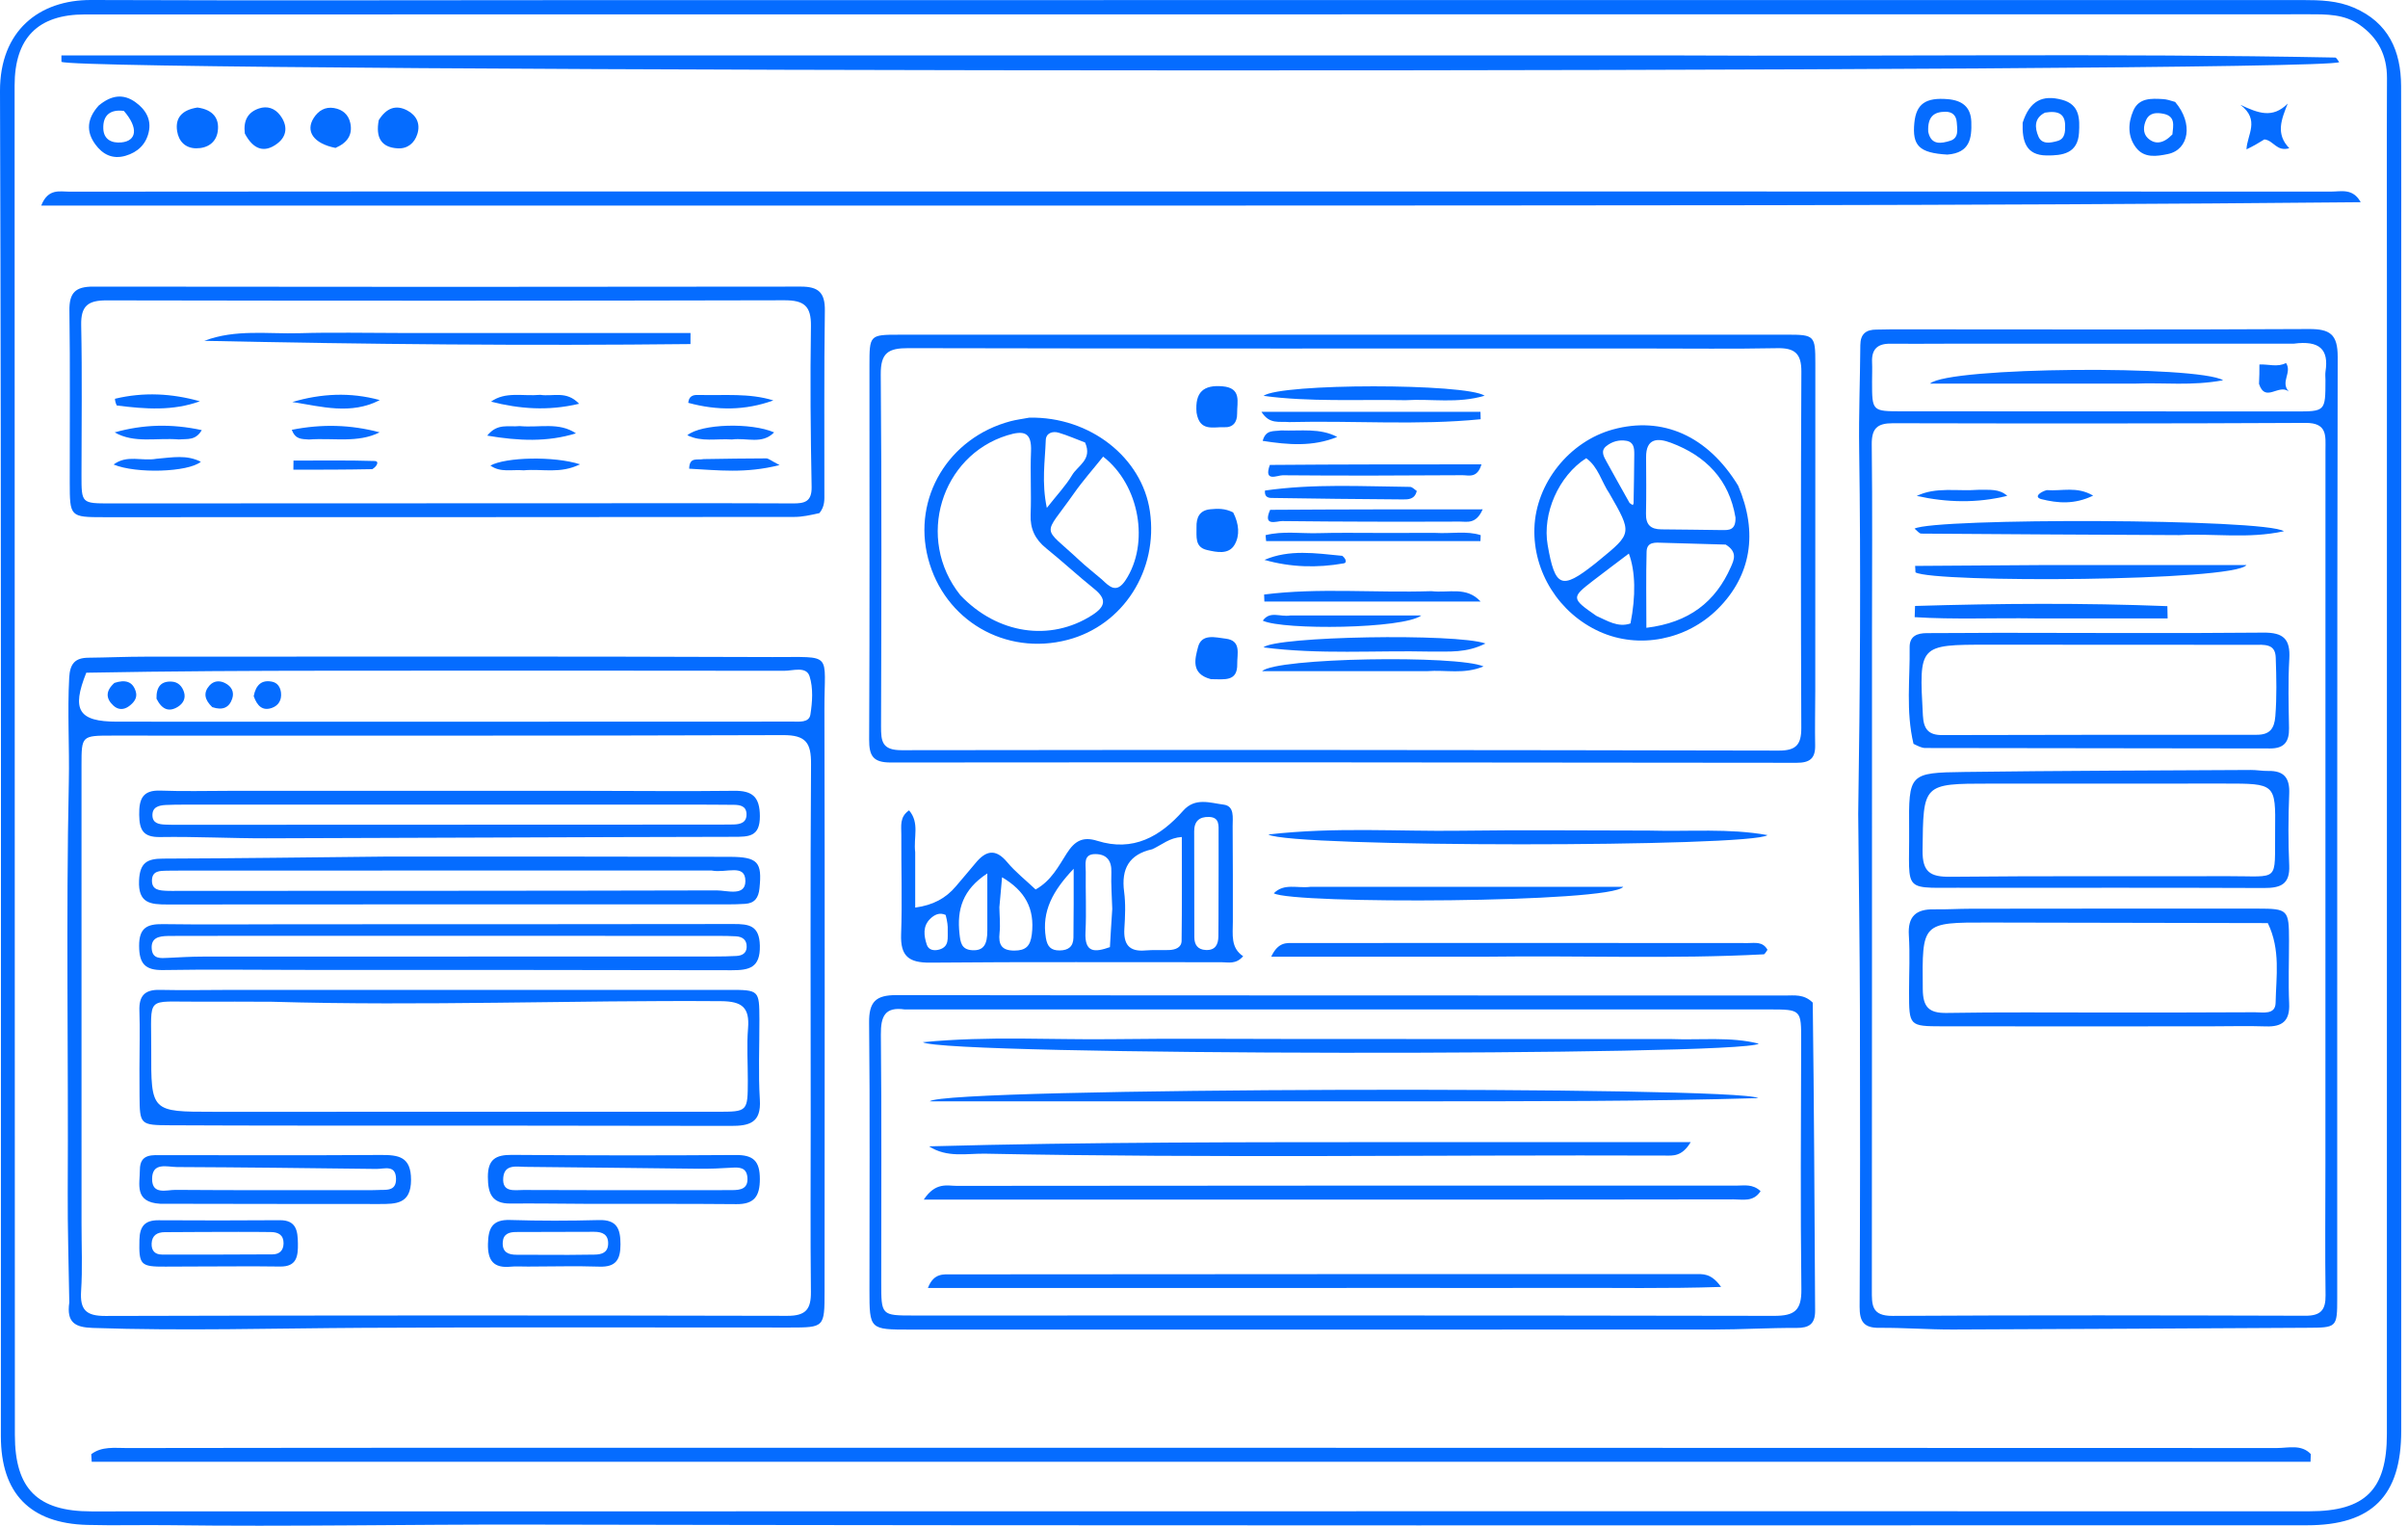 <svg width="221" height="140" viewBox="0 0 221 140" fill="none" xmlns="http://www.w3.org/2000/svg">
<path d="M97.491 0.009C135.573 0.01 173.456 0.012 211.338 0.005C212.943 0.005 214.523 0.053 216.031 0.702C219.205 2.066 220.354 4.657 220.367 7.897C220.392 14.41 220.378 20.923 220.378 27.436C220.378 62.062 220.378 96.688 220.377 131.314C220.376 137.267 217.686 139.959 211.736 139.959C157.305 139.956 102.873 140.012 48.442 139.896C37.483 139.872 26.525 140.096 15.566 139.951C13.045 139.917 10.521 139.994 8.001 139.926C2.748 139.785 0.081 137.023 0.08 131.783C0.075 90.643 0.135 49.504 6.81214e-05 8.365C-0.018 2.815 3.599 -0.018 8.368 8.99049e-05C24.186 0.061 40.003 0.013 55.821 0.01C69.645 0.007 83.468 0.009 97.491 0.009ZM145.152 138.671C167.415 138.673 189.679 138.678 211.943 138.675C217.083 138.675 219.062 136.695 219.062 131.586C219.064 96.496 219.065 61.406 219.065 26.315C219.065 19.935 219.043 13.555 219.071 7.175C219.081 5.068 218.249 3.453 216.542 2.267C215.148 1.299 213.554 1.31 211.945 1.311C143.891 1.321 75.836 1.321 7.782 1.325C3.477 1.325 1.34 3.482 1.34 7.859C1.344 49.13 1.353 90.401 1.365 131.673C1.367 136.623 3.445 138.685 8.379 138.685C53.837 138.68 99.295 138.675 145.152 138.671Z" fill="#056CFF"/>
<path d="M6.36 119.515C6.308 116.031 6.198 112.711 6.216 109.391C6.285 96.836 6.051 84.28 6.317 71.723C6.385 68.544 6.177 65.36 6.352 62.172C6.422 60.902 6.885 60.362 8.114 60.352C9.84 60.336 11.566 60.256 13.292 60.256C32.494 60.253 51.696 60.217 70.898 60.292C76.547 60.314 75.65 59.761 75.663 65.088C75.709 82.894 75.682 100.701 75.676 118.507C75.675 121.805 75.661 121.812 72.449 121.813C59.434 121.818 46.418 121.771 33.403 121.84C25.105 121.884 16.809 122.133 8.509 121.85C6.913 121.796 6.091 121.383 6.36 119.515ZM7.483 112.279C7.48 114.339 7.578 116.405 7.444 118.456C7.33 120.185 7.891 120.756 9.669 120.752C30.533 120.695 51.397 120.693 72.261 120.741C73.978 120.745 74.44 120.116 74.423 118.529C74.366 113.152 74.406 107.774 74.405 102.397C74.404 91.632 74.362 80.868 74.435 70.104C74.448 68.163 73.962 67.447 71.877 67.454C51.345 67.527 30.813 67.496 10.282 67.499C7.49 67.499 7.482 67.512 7.481 70.218C7.48 84.106 7.482 97.993 7.483 112.279ZM7.92 61.728C6.55 65.143 7.194 66.217 10.732 66.22C27.861 66.233 44.989 66.22 62.117 66.217C65.636 66.216 69.155 66.223 72.673 66.211C73.32 66.209 74.252 66.349 74.376 65.567C74.559 64.419 74.645 63.135 74.301 62.06C73.997 61.107 72.778 61.553 71.966 61.552C58.157 61.531 44.348 61.533 30.539 61.544C23.105 61.55 15.671 61.581 7.92 61.728Z" fill="#056CFF"/>
<path d="M170.542 74.693C170.71 63.415 170.79 52.323 170.63 41.229C170.584 38.044 170.713 34.856 170.736 31.669C170.743 30.644 171.259 30.238 172.221 30.244C172.686 30.246 173.151 30.22 173.616 30.22C186.377 30.222 199.138 30.262 211.899 30.192C213.856 30.182 214.551 30.686 214.547 32.753C214.487 61.532 214.51 90.311 214.504 119.09C214.504 121.834 214.478 121.823 211.729 121.836C200.897 121.889 190.066 121.962 179.234 121.997C176.977 122.004 174.719 121.822 172.462 121.841C171.042 121.853 170.664 121.247 170.671 119.907C170.719 110.872 170.724 101.838 170.699 92.803C170.682 86.828 170.593 80.853 170.542 74.693ZM213.42 106.695C213.421 84.899 213.42 63.103 213.425 41.308C213.425 40.023 213.63 38.796 211.606 38.806C198.981 38.871 186.355 38.864 173.73 38.836C172.273 38.833 171.766 39.317 171.784 40.807C171.854 46.588 171.808 52.369 171.807 58.151C171.806 78.219 171.812 98.287 171.794 118.355C171.792 119.725 171.742 120.757 173.703 120.746C186.329 120.672 198.954 120.697 211.58 120.733C212.973 120.737 213.452 120.22 213.433 118.855C213.38 114.935 213.418 111.014 213.42 106.695ZM210.505 31.537C199.822 31.538 189.139 31.538 178.456 31.538C176.797 31.538 175.138 31.559 173.48 31.54C172.316 31.526 171.76 32.048 171.814 33.227C171.841 33.823 171.813 34.421 171.813 35.019C171.813 37.739 171.813 37.74 174.573 37.741C186.583 37.746 198.594 37.748 210.604 37.754C213.42 37.756 213.421 37.762 213.424 34.878C213.424 34.612 213.389 34.342 213.429 34.083C213.741 32.068 212.9 31.219 210.505 31.537Z" fill="#056CFF"/>
<path d="M166.369 92.002C166.495 101.529 166.529 110.896 166.587 120.263C166.594 121.481 166.048 121.857 164.875 121.851C162.353 121.837 159.829 121.996 157.306 121.997C132.717 122.009 108.128 122.004 83.539 122.003C79.81 122.003 79.798 122.001 79.796 118.369C79.791 110.195 79.851 102.02 79.764 93.847C79.744 91.926 80.371 91.308 82.268 91.311C109.448 91.353 136.629 91.338 163.81 91.349C164.654 91.35 165.558 91.192 166.369 92.002ZM83.04 92.628C81.212 92.361 80.827 93.267 80.844 94.938C80.918 102.512 80.876 110.087 80.877 117.661C80.877 120.705 80.878 120.712 83.871 120.712C110.183 120.711 136.494 120.69 162.805 120.743C164.691 120.746 165.349 120.258 165.325 118.301C165.232 110.727 165.289 103.152 165.306 95.578C165.312 92.633 165.331 92.626 162.347 92.626C136.036 92.625 109.725 92.627 83.04 92.628Z" fill="#056CFF"/>
<path d="M107.86 18.864C73.035 18.864 38.409 18.864 3.783 18.864C4.415 17.266 5.473 17.588 6.372 17.587C25.914 17.565 45.455 17.568 64.997 17.567C114.648 17.567 164.3 17.564 213.951 17.58C214.878 17.58 215.942 17.249 216.658 18.555C180.454 18.903 144.257 18.839 107.86 18.864Z" fill="#056CFF"/>
<path d="M152.929 5.084C173.525 5.192 193.923 4.88 214.319 5.281C214.442 5.284 214.56 5.553 214.684 5.703C212.94 6.744 7.166 6.691 5.639 5.671C5.639 5.475 5.638 5.28 5.637 5.084C54.668 5.084 103.699 5.084 152.929 5.084Z" fill="#056CFF"/>
<path d="M166.6 63.42C166.594 65.213 166.562 66.809 166.59 68.403C166.611 69.601 166.091 69.996 164.893 69.994C137.18 69.957 109.468 69.94 81.756 69.967C80.127 69.969 79.761 69.366 79.768 67.847C79.822 56.417 79.798 44.986 79.796 33.556C79.796 30.747 79.803 30.712 82.51 30.712C109.691 30.704 136.872 30.703 164.052 30.709C166.525 30.709 166.607 30.81 166.607 33.315C166.608 43.284 166.603 53.252 166.6 63.42ZM150.735 31.977C128.28 31.978 105.825 31.996 83.37 31.946C81.535 31.942 80.815 32.36 80.833 34.367C80.926 45.129 80.889 55.892 80.86 66.654C80.856 68.017 80.944 68.841 82.743 68.838C109.582 68.796 136.421 68.819 163.261 68.874C164.853 68.877 165.324 68.317 165.318 66.787C165.275 55.892 165.27 44.996 165.325 34.101C165.334 32.413 164.692 31.918 163.092 31.949C159.107 32.028 155.12 31.977 150.735 31.977Z" fill="#056CFF"/>
<path d="M133.386 134.134C91.597 134.134 50.007 134.134 8.417 134.134C8.403 133.903 8.389 133.672 8.375 133.44C9.334 132.696 10.53 132.874 11.645 132.872C24.269 132.849 36.893 132.848 49.517 132.848C102.67 132.848 155.824 132.848 208.977 132.87C210.022 132.87 211.206 132.509 212.077 133.422C212.069 133.659 212.062 133.896 212.054 134.134C185.898 134.134 159.742 134.134 133.386 134.134Z" fill="#056CFF"/>
<path d="M75.207 47.082C74.343 47.276 73.624 47.433 72.905 47.433C51.788 47.452 30.672 47.459 9.556 47.457C6.415 47.457 6.406 47.432 6.401 44.242C6.393 38.996 6.447 33.75 6.371 28.505C6.347 26.861 6.92 26.296 8.555 26.299C30.203 26.331 51.85 26.328 73.498 26.298C75.107 26.296 75.727 26.839 75.703 28.506C75.622 34.083 75.669 39.661 75.659 45.239C75.658 45.831 75.72 46.442 75.207 47.082ZM62.992 46.175C66.249 46.179 69.506 46.173 72.762 46.193C73.812 46.199 74.515 46.062 74.489 44.681C74.394 39.764 74.349 34.845 74.426 29.928C74.455 28.08 73.795 27.548 71.99 27.553C51.253 27.605 30.516 27.602 9.779 27.562C8.078 27.559 7.414 28.065 7.451 29.841C7.547 34.425 7.479 39.013 7.479 43.599C7.478 46.199 7.479 46.194 10.152 46.193C27.633 46.186 45.113 46.18 62.992 46.175Z" fill="#056CFF"/>
<path d="M83.995 78.2C83.995 79.976 83.995 81.559 83.995 83.28C85.639 83.058 86.805 82.424 87.733 81.324C88.332 80.613 88.942 79.91 89.534 79.193C90.475 78.053 91.366 77.829 92.438 79.113C93.192 80.017 94.139 80.76 95.046 81.618C96.489 80.817 97.153 79.474 97.917 78.286C98.638 77.164 99.375 76.735 100.704 77.153C103.985 78.185 106.486 76.771 108.588 74.391C109.688 73.146 111.063 73.676 112.295 73.831C113.33 73.961 113.122 75.045 113.129 75.812C113.154 78.735 113.148 81.659 113.148 84.583C113.148 85.75 112.927 86.967 114.093 87.743C113.426 88.516 112.721 88.292 112.096 88.293C103.192 88.305 94.287 88.248 85.384 88.332C83.4 88.35 82.629 87.737 82.702 85.722C82.812 82.669 82.704 79.609 82.721 76.553C82.725 75.808 82.543 74.96 83.433 74.359C84.42 75.52 83.824 76.829 83.995 78.2ZM105.748 77.927C103.63 78.395 102.889 79.717 103.169 81.825C103.316 82.932 103.264 84.077 103.192 85.198C103.103 86.61 103.587 87.344 105.101 87.213C105.825 87.15 106.557 87.2 107.285 87.175C107.855 87.156 108.436 86.961 108.444 86.327C108.486 83.188 108.464 80.047 108.464 76.802C107.298 76.884 106.714 77.482 105.748 77.927ZM111.834 82.357C111.837 80.374 111.848 78.391 111.839 76.409C111.836 75.761 111.95 74.989 110.95 74.963C110.075 74.94 109.596 75.357 109.599 76.277C109.609 79.516 109.605 82.755 109.613 85.993C109.615 86.68 109.91 87.132 110.656 87.171C111.536 87.216 111.809 86.68 111.82 85.923C111.834 84.866 111.83 83.808 111.834 82.357ZM102.081 83.402C102.048 82.282 101.957 81.161 101.998 80.044C102.038 78.964 101.558 78.376 100.532 78.371C99.386 78.365 99.658 79.313 99.648 79.984C99.623 81.831 99.716 83.682 99.623 85.524C99.525 87.453 100.479 87.399 101.866 86.908C101.928 85.817 101.987 84.774 102.081 83.402ZM91.721 83.245C91.732 84.032 91.821 84.828 91.737 85.605C91.621 86.677 91.922 87.227 93.091 87.225C94.146 87.223 94.564 86.82 94.698 85.732C94.99 83.356 94.056 81.727 91.967 80.498C91.89 81.39 91.823 82.166 91.721 83.245ZM98.539 82.923C98.539 81.939 98.539 80.956 98.539 79.717C96.641 81.716 95.589 83.598 95.986 86.053C96.117 86.863 96.456 87.221 97.256 87.212C98.048 87.204 98.505 86.86 98.518 86.039C98.532 85.117 98.531 84.194 98.539 82.923ZM90.614 85.382C90.614 83.707 90.614 82.031 90.614 80.145C88.336 81.63 87.817 83.474 88.059 85.671C88.145 86.454 88.223 87.128 89.213 87.19C90.27 87.256 90.62 86.672 90.614 85.382ZM86.791 83.956C86.225 83.692 85.746 83.944 85.373 84.308C84.67 84.992 84.79 85.865 85.057 86.681C85.223 87.19 85.733 87.265 86.21 87.129C87.168 86.853 86.95 86.031 86.98 85.345C86.996 84.957 86.947 84.566 86.791 83.956Z" fill="#056CFF"/>
<path d="M151.334 76.214C155.096 76.321 158.687 75.988 162.216 76.629C160.813 77.751 118.434 77.779 116.405 76.573C122.621 75.864 128.329 76.307 134.012 76.227C139.718 76.146 145.427 76.212 151.334 76.214Z" fill="#056CFF"/>
<path d="M136.577 87.785C129.922 87.785 123.467 87.785 116.67 87.785C117.322 86.396 118.104 86.533 118.768 86.532C132.654 86.521 146.54 86.522 160.427 86.535C161.056 86.536 161.787 86.372 162.215 87.154C162.099 87.296 161.988 87.562 161.863 87.569C153.504 88.01 145.138 87.672 136.577 87.785Z" fill="#056CFF"/>
<path d="M120.285 81.374C129.977 81.373 139.478 81.373 148.98 81.373C147.814 82.858 118.632 82.978 116.907 81.968C117.861 81.009 119.049 81.534 120.285 81.374Z" fill="#056CFF"/>
<path d="M199.627 9.352C201.316 11.323 200.909 13.735 198.956 14.137C197.914 14.352 196.781 14.523 196.034 13.539C195.256 12.513 195.299 11.284 195.788 10.156C196.305 8.965 197.449 9.031 198.518 9.093C198.842 9.111 199.161 9.21 199.627 9.352ZM199.377 12.333C199.45 11.546 199.693 10.659 198.547 10.438C197.956 10.324 197.308 10.314 196.983 10.974C196.706 11.537 196.655 12.225 197.106 12.659C197.761 13.288 198.543 13.207 199.377 12.333Z" fill="#056CFF"/>
<path d="M185.634 11.261C186.274 9.276 187.422 8.657 189.27 9.162C190.879 9.602 190.88 10.904 190.806 12.183C190.695 14.095 189.277 14.281 187.824 14.264C185.951 14.244 185.575 12.98 185.634 11.261ZM187.682 10.336C186.67 10.841 186.742 11.727 187.082 12.526C187.405 13.281 188.201 13.11 188.819 12.94C189.525 12.746 189.545 12.092 189.532 11.486C189.509 10.445 188.902 10.134 187.682 10.336Z" fill="#056CFF"/>
<path d="M178.725 14.185C176.138 14.037 175.485 13.369 175.695 11.261C175.868 9.53 176.74 8.927 178.763 9.099C180.063 9.209 180.878 9.796 180.922 11.18C180.969 12.666 180.811 14.027 178.725 14.185ZM176.968 12.092C177.231 13.36 178.178 13.168 178.988 12.916C179.8 12.662 179.634 11.863 179.585 11.215C179.539 10.6 179.186 10.251 178.549 10.254C177.536 10.258 176.893 10.661 176.968 12.092Z" fill="#056CFF"/>
<path d="M9.053 9.691C10.208 8.728 11.315 8.567 12.445 9.387C13.366 10.055 13.915 10.957 13.647 12.131C13.39 13.255 12.633 13.969 11.523 14.294C10.335 14.642 9.422 14.173 8.746 13.244C7.89 12.069 7.974 10.894 9.053 9.691ZM11.372 10.18C10.126 10.011 9.432 10.568 9.481 11.811C9.519 12.797 10.246 13.156 11.146 13.068C12.534 12.932 12.735 11.752 11.372 10.18Z" fill="#056CFF"/>
<path d="M34.762 11.023C35.459 9.908 36.332 9.582 37.376 10.134C38.223 10.581 38.604 11.352 38.3 12.307C38.033 13.147 37.393 13.66 36.509 13.613C34.978 13.531 34.46 12.608 34.762 11.023Z" fill="#056CFF"/>
<path d="M18.121 9.867C19.544 10.061 20.158 10.856 19.983 12.061C19.834 13.088 19.03 13.618 17.999 13.608C17.007 13.599 16.404 12.963 16.258 12.043C16.057 10.78 16.736 10.081 18.121 9.867Z" fill="#056CFF"/>
<path d="M22.47 12.253C22.318 11.032 22.77 10.289 23.766 9.952C24.526 9.694 25.225 9.937 25.705 10.571C26.41 11.501 26.375 12.479 25.436 13.183C24.223 14.092 23.223 13.679 22.47 12.253Z" fill="#056CFF"/>
<path d="M30.792 13.573C28.763 13.171 28.009 12.032 28.802 10.808C29.226 10.152 29.844 9.778 30.651 9.913C31.434 10.044 31.987 10.508 32.152 11.3C32.371 12.356 31.903 13.087 30.792 13.573Z" fill="#056CFF"/>
<path d="M206.176 13.707C206.225 12.365 207.451 11.012 205.615 9.617C207.25 10.383 208.569 10.906 209.962 9.503C209.379 10.963 208.836 12.289 210.104 13.6C208.934 13.941 208.667 12.882 207.82 12.791C207.38 13.061 206.832 13.397 206.176 13.707Z" fill="#056CFF"/>
<path d="M35.672 78.597C46.233 78.602 56.596 78.59 66.958 78.622C69.582 78.63 69.95 79.115 69.703 81.517C69.613 82.388 69.263 82.881 68.383 82.937C67.853 82.971 67.321 82.986 66.79 82.986C49.653 82.986 32.515 82.977 15.377 82.995C13.816 82.997 12.665 82.899 12.762 80.793C12.836 79.169 13.492 78.791 14.954 78.786C21.794 78.765 28.633 78.668 35.672 78.597ZM65.32 79.88C49.237 79.881 33.154 79.881 17.071 79.882C16.473 79.882 15.874 79.882 15.276 79.895C14.667 79.909 13.985 79.907 13.947 80.735C13.904 81.69 14.651 81.711 15.332 81.743C15.664 81.759 15.997 81.747 16.329 81.747C32.811 81.741 49.293 81.746 65.775 81.703C66.718 81.7 68.408 82.283 68.41 80.85C68.412 79.218 66.661 80.14 65.32 79.88Z" fill="#056CFF"/>
<path d="M12.798 98.111C12.802 96.186 12.852 94.457 12.794 92.732C12.749 91.376 13.287 90.8 14.662 90.831C16.919 90.883 19.179 90.831 21.439 90.831C36.587 90.829 51.736 90.826 66.885 90.831C69.68 90.832 69.686 90.849 69.696 93.553C69.706 96.012 69.586 98.477 69.738 100.926C69.869 103.044 68.763 103.317 67.06 103.313C53.905 103.279 40.749 103.291 27.594 103.284C23.607 103.282 19.62 103.275 15.634 103.255C12.845 103.241 12.827 103.212 12.806 100.501C12.8 99.771 12.801 99.04 12.798 98.111ZM24.959 91.921C22.701 91.917 20.442 91.897 18.184 91.913C13.271 91.948 13.9 91.268 13.88 96.281C13.856 102.024 13.874 102.018 19.569 102.017C34.989 102.014 50.408 102.018 65.828 102.015C68.623 102.014 68.626 102.006 68.633 99.14C68.637 97.545 68.524 95.941 68.654 94.357C68.811 92.439 68.102 91.881 66.173 91.867C52.551 91.768 38.93 92.329 24.959 91.921Z" fill="#056CFF"/>
<path d="M54.018 72.567C58.604 72.572 62.991 72.617 67.376 72.564C69.049 72.544 69.729 73.114 69.74 74.88C69.752 76.803 68.713 76.784 67.312 76.786C53.026 76.81 38.739 76.888 24.453 76.923C21.198 76.93 17.943 76.755 14.69 76.807C13.126 76.831 12.793 76.141 12.776 74.767C12.757 73.328 13.074 72.482 14.741 72.546C16.865 72.627 18.994 72.566 21.121 72.566C32.02 72.566 42.919 72.566 54.018 72.567ZM62.988 73.829C47.657 73.83 32.326 73.83 16.995 73.833C16.398 73.833 15.8 73.834 15.204 73.865C14.569 73.899 13.955 74.057 13.991 74.856C14.022 75.548 14.598 75.64 15.153 75.665C15.55 75.684 15.949 75.683 16.347 75.683C32.939 75.678 49.531 75.671 66.123 75.665C66.521 75.664 66.919 75.663 67.317 75.654C67.973 75.638 68.549 75.474 68.512 74.667C68.48 73.963 67.927 73.858 67.366 73.851C66.039 73.835 64.711 73.835 62.988 73.829Z" fill="#056CFF"/>
<path d="M26.897 84.809C40.506 84.806 53.915 84.811 67.325 84.788C68.739 84.786 69.699 84.918 69.738 86.775C69.781 88.811 68.759 89.032 67.145 89.028C53.935 88.994 40.725 89.003 27.515 88.998C23.333 88.996 19.15 88.94 14.969 89.012C13.321 89.04 12.772 88.427 12.768 86.794C12.763 85.141 13.494 84.777 14.948 84.798C18.864 84.853 22.781 84.812 26.897 84.809ZM43.848 85.872C34.822 85.873 25.797 85.874 16.771 85.875C16.307 85.875 15.842 85.876 15.378 85.886C14.587 85.902 13.842 86.047 13.925 87.067C14.002 88.013 14.743 87.927 15.427 87.893C16.487 87.84 17.548 87.779 18.608 87.778C34.27 87.77 49.932 87.771 65.594 87.767C66.257 87.767 66.921 87.757 67.583 87.719C68.086 87.69 68.507 87.491 68.528 86.906C68.552 86.246 68.152 85.95 67.539 85.915C67.01 85.885 66.478 85.877 65.948 85.877C58.714 85.873 51.48 85.873 43.848 85.872Z" fill="#056CFF"/>
<path d="M54.018 110.465C51.493 110.452 49.167 110.417 46.841 110.436C45.128 110.45 44.781 109.496 44.776 107.995C44.77 106.383 45.493 105.961 46.973 105.972C53.819 106.023 60.665 106.034 67.51 105.983C69.133 105.97 69.737 106.525 69.738 108.182C69.739 109.789 69.212 110.507 67.577 110.492C63.124 110.452 58.671 110.471 54.018 110.465ZM64.174 109.212C65.17 109.209 66.167 109.202 67.163 109.204C67.963 109.206 68.684 109.091 68.595 108.04C68.517 107.114 67.857 107.101 67.134 107.148C66.142 107.212 65.145 107.253 64.15 107.244C58.837 107.193 53.524 107.112 48.211 107.071C47.399 107.064 46.288 106.801 46.186 108.073C46.075 109.462 47.239 109.189 48.034 109.193C53.282 109.22 58.531 109.209 64.174 109.212Z" fill="#056CFF"/>
<path d="M14.703 110.457C12.293 110.319 12.837 108.657 12.838 107.346C12.838 105.819 14.017 106 14.991 105.998C21.632 105.989 28.274 106.026 34.915 105.98C36.574 105.968 37.726 106.124 37.724 108.261C37.722 110.494 36.341 110.481 34.811 110.48C28.169 110.476 21.528 110.474 14.703 110.457ZM33.416 109.207C33.815 109.205 34.214 109.224 34.611 109.197C35.367 109.145 36.378 109.384 36.346 108.146C36.312 106.841 35.267 107.27 34.547 107.261C28.443 107.186 22.339 107.114 16.235 107.087C15.344 107.083 13.958 106.6 13.96 108.188C13.961 109.668 15.299 109.177 16.108 109.183C21.75 109.227 27.392 109.207 33.416 109.207Z" fill="#056CFF"/>
<path d="M17.768 116.215C16.782 116.218 15.987 116.22 15.193 116.226C12.873 116.245 12.743 116.056 12.796 113.774C12.825 112.524 13.288 111.961 14.559 111.97C18.265 111.995 21.971 111.99 25.677 111.965C27.21 111.955 27.325 112.965 27.341 114.101C27.357 115.246 27.258 116.241 25.703 116.218C23.122 116.181 20.541 116.212 17.768 116.215ZM21.892 113.037C19.633 113.044 17.374 113.044 15.115 113.064C14.443 113.069 13.951 113.34 13.916 114.101C13.886 114.754 14.217 115.117 14.858 115.118C18.246 115.125 21.634 115.122 25.022 115.1C25.631 115.096 26.013 114.757 26.024 114.103C26.036 113.322 25.553 113.064 24.871 113.053C24.008 113.037 23.144 113.042 21.892 113.037Z" fill="#056CFF"/>
<path d="M48.457 116.221C47.797 116.222 47.329 116.185 46.87 116.231C45.302 116.387 44.751 115.668 44.784 114.14C44.814 112.712 45.165 111.893 46.813 111.945C49.528 112.031 52.25 112.026 54.965 111.953C56.625 111.908 56.946 112.758 56.947 114.18C56.948 115.572 56.534 116.278 55.016 116.227C52.898 116.156 50.774 116.217 48.457 116.221ZM52.182 115.148C52.978 115.14 53.773 115.138 54.569 115.123C55.219 115.112 55.78 114.948 55.813 114.159C55.85 113.274 55.285 113.029 54.528 113.03C52.142 113.034 49.755 113.038 47.369 113.049C46.714 113.052 46.172 113.226 46.139 114.021C46.101 114.922 46.666 115.136 47.42 115.136C48.879 115.137 50.337 115.143 52.182 115.148Z" fill="#056CFF"/>
<path d="M14.363 64.109C14.336 63.006 14.798 62.481 15.775 62.545C16.354 62.582 16.719 62.975 16.888 63.509C17.071 64.091 16.793 64.562 16.331 64.852C15.496 65.377 14.848 65.09 14.363 64.109Z" fill="#056CFF"/>
<path d="M10.501 62.664C11.499 62.335 12.193 62.526 12.466 63.474C12.632 64.05 12.279 64.474 11.841 64.799C11.361 65.155 10.845 65.15 10.411 64.75C9.717 64.109 9.662 63.416 10.501 62.664Z" fill="#056CFF"/>
<path d="M23.284 63.875C23.49 62.812 24.047 62.355 24.985 62.555C25.468 62.658 25.734 63.053 25.79 63.559C25.864 64.235 25.567 64.739 24.956 64.957C24.098 65.262 23.6 64.778 23.284 63.875Z" fill="#056CFF"/>
<path d="M19.482 64.888C18.764 64.204 18.645 63.558 19.222 62.906C19.613 62.465 20.143 62.421 20.646 62.674C21.228 62.966 21.531 63.472 21.309 64.121C21.037 64.917 20.449 65.215 19.482 64.888Z" fill="#056CFF"/>
<path d="M202.783 94.176C194.477 94.178 186.371 94.189 178.265 94.175C175.212 94.169 175.21 94.143 175.208 91.012C175.207 89.285 175.299 87.551 175.189 85.831C175.078 84.088 175.845 83.412 177.496 83.441C178.624 83.46 179.754 83.386 180.883 83.385C189.653 83.376 198.424 83.367 207.195 83.374C209.997 83.377 210.077 83.478 210.081 86.311C210.083 88.238 210.008 90.168 210.094 92.091C210.165 93.677 209.465 94.234 207.965 94.183C206.306 94.127 204.643 94.174 202.783 94.176ZM208.135 84.703C199.573 84.686 191.011 84.664 182.449 84.652C176.358 84.643 176.407 84.648 176.467 90.763C176.483 92.403 177.021 92.976 178.667 92.948C183.511 92.865 188.358 92.913 193.204 92.909C197.784 92.906 202.364 92.916 206.944 92.885C207.68 92.88 208.827 93.15 208.849 92.015C208.896 89.609 209.32 87.158 208.135 84.703Z" fill="#056CFF"/>
<path d="M175.616 68.254C174.901 65.232 175.305 62.314 175.261 59.408C175.245 58.37 175.941 58.093 176.859 58.095C179.05 58.1 181.24 58.067 183.431 58.067C191.529 58.069 199.627 58.125 207.725 58.049C209.568 58.031 210.213 58.636 210.107 60.454C209.983 62.571 210.046 64.701 210.081 66.824C210.102 68.046 209.654 68.68 208.353 68.678C197.799 68.656 187.245 68.657 176.691 68.636C176.375 68.636 176.059 68.472 175.616 68.254ZM207.133 59.169C198.904 59.164 190.675 59.155 182.446 59.157C176.097 59.158 176.122 59.163 176.478 65.651C176.546 66.897 176.982 67.455 178.256 67.451C187.878 67.425 197.501 67.42 207.123 67.423C208.295 67.424 208.731 66.881 208.823 65.734C208.967 63.942 208.922 62.162 208.862 60.372C208.828 59.361 208.319 59.122 207.133 59.169Z" fill="#056CFF"/>
<path d="M180.854 81.466C174.399 81.388 175.267 82.227 175.215 76.103C175.172 70.979 175.203 70.903 180.296 70.835C189.059 70.717 197.822 70.702 206.585 70.652C207.115 70.649 207.646 70.753 208.176 70.742C209.62 70.712 210.157 71.383 210.099 72.824C210.011 75.014 209.999 77.213 210.099 79.402C210.18 81.176 209.274 81.489 207.768 81.483C198.863 81.446 189.957 81.465 180.854 81.466ZM204.162 71.901C196.986 71.902 189.81 71.903 182.633 71.905C176.44 71.906 176.516 71.908 176.448 78.029C176.426 80.016 177.143 80.472 178.996 80.453C187.5 80.365 196.005 80.421 204.51 80.398C209.296 80.384 208.749 81.044 208.805 76.19C208.854 71.899 208.829 71.899 204.162 71.901Z" fill="#056CFF"/>
<path d="M199.991 49.101C191.97 49.062 184.149 49.026 176.327 48.964C176.132 48.962 175.939 48.684 175.713 48.509C177.472 47.516 207.905 47.571 209.612 48.747C206.299 49.463 203.222 48.932 199.991 49.101Z" fill="#056CFF"/>
<path d="M187.627 51.849C193.942 51.849 200.058 51.849 206.174 51.849C205.062 53.359 177.526 53.498 175.799 52.522C175.788 52.324 175.777 52.126 175.766 51.928C179.653 51.902 183.54 51.876 187.627 51.849Z" fill="#056CFF"/>
<path d="M186.83 56.745C182.996 56.685 179.348 56.859 175.724 56.63C175.735 56.288 175.747 55.946 175.758 55.603C183.478 55.369 191.197 55.315 198.916 55.62C198.923 55.995 198.931 56.37 198.939 56.745C194.969 56.745 190.999 56.745 186.83 56.745Z" fill="#056CFF"/>
<path d="M181.588 44.944C182.608 44.961 183.464 44.831 184.223 45.495C181.458 46.186 178.695 46.117 175.913 45.508C177.683 44.653 179.57 45.097 181.588 44.944Z" fill="#056CFF"/>
<path d="M187.842 44.973C189.267 45.082 190.594 44.599 192.104 45.477C190.376 46.319 188.823 46.165 187.384 45.81C186.631 45.624 187.195 45.157 187.842 44.973Z" fill="#056CFF"/>
<path d="M196.003 35.199C189.758 35.199 183.713 35.199 177.131 35.199C178.858 33.641 201.734 33.514 204.033 34.892C201.11 35.429 198.637 35.092 196.003 35.199Z" fill="#056CFF"/>
<path d="M207.326 35.223C207.363 34.587 207.363 34.074 207.363 33.448C208.182 33.397 209.018 33.726 209.806 33.308C210.385 34.194 209.259 35.04 210.053 35.922C209.124 35.189 207.901 36.995 207.326 35.223Z" fill="#056CFF"/>
<path d="M153.328 95.342C156.16 95.453 158.831 95.111 161.417 95.766C159.838 96.926 86.659 96.879 84.696 95.632C90.832 95.041 96.488 95.428 102.124 95.354C107.768 95.281 113.413 95.336 119.059 95.337C124.77 95.338 130.482 95.341 136.193 95.341C141.838 95.342 147.483 95.342 153.328 95.342Z" fill="#056CFF"/>
<path d="M130.594 110.076C115.36 110.077 100.326 110.077 84.781 110.077C85.869 108.437 86.941 108.816 87.811 108.815C111.674 108.788 135.537 108.788 159.4 108.791C160.096 108.791 160.851 108.62 161.581 109.299C160.925 110.32 159.942 110.053 159.11 110.055C149.672 110.076 140.233 110.073 130.594 110.076Z" fill="#056CFF"/>
<path d="M114.641 118.185C104.681 118.185 94.921 118.185 85.161 118.185C85.697 116.783 86.607 116.937 87.396 116.936C110.112 116.913 132.829 116.909 155.546 116.915C156.244 116.915 157.029 116.78 157.955 118.088C152.887 118.257 148.208 118.16 143.535 118.177C138.753 118.195 133.97 118.179 129.188 118.18C124.405 118.181 119.623 118.183 114.641 118.185Z" fill="#056CFF"/>
<path d="M129.398 104.801C137.978 104.801 146.359 104.801 155.168 104.801C154.36 106.159 153.52 106.037 152.802 106.035C132.017 105.963 111.23 106.279 90.447 105.862C88.727 105.827 86.939 106.266 85.268 105.189C99.913 104.783 114.556 104.808 129.398 104.801Z" fill="#056CFF"/>
<path d="M129.796 101.058C114.843 101.058 100.09 101.058 85.336 101.058C86.656 99.767 159.555 99.637 161.368 100.762C150.914 101.073 140.455 101.05 129.796 101.058Z" fill="#056CFF"/>
<path d="M159.525 44.566C161.38 48.906 160.698 52.839 157.661 55.867C154.784 58.736 150.408 59.583 146.817 57.965C143.083 56.283 140.688 52.48 140.824 48.447C140.963 44.345 144.024 40.506 148.03 39.408C152.581 38.162 156.727 39.985 159.525 44.566ZM147.705 45.279C146.978 44.212 146.689 42.841 145.577 42.044C143.044 43.668 141.538 47.118 142.041 50.014C142.717 53.903 143.305 54.146 146.317 51.777C146.473 51.654 146.626 51.526 146.781 51.4C149.801 48.928 149.801 48.928 147.705 45.279ZM159.278 47.484C158.693 43.996 156.555 41.827 153.35 40.627C152.145 40.176 151.06 40.187 151.074 41.964C151.087 43.687 151.101 45.411 151.065 47.134C151.043 48.155 151.5 48.572 152.491 48.574C154.347 48.577 156.203 48.627 158.06 48.64C158.66 48.644 159.316 48.669 159.278 47.484ZM158.382 49.971C156.462 49.917 154.542 49.867 152.623 49.807C151.951 49.786 151.146 49.674 151.12 50.624C151.058 52.895 151.1 55.169 151.1 57.607C155.02 57.126 157.433 55.242 158.855 52.025C159.145 51.368 159.481 50.651 158.382 49.971ZM146.513 56.514C147.518 56.957 148.485 57.603 149.641 57.209C150.143 54.679 150.099 52.423 149.493 50.796C148.358 51.655 147.249 52.48 146.155 53.325C144.204 54.833 144.21 54.923 146.513 56.514ZM149.56 46.154C149.656 46.219 149.752 46.284 149.848 46.349C149.875 46.292 149.925 46.235 149.926 46.178C149.952 44.672 149.981 43.167 149.99 41.661C149.992 41.125 149.948 40.565 149.264 40.448C148.584 40.333 147.938 40.518 147.415 40.941C146.87 41.381 147.2 41.911 147.445 42.362C148.101 43.573 148.792 44.766 149.56 46.154Z" fill="#056CFF"/>
<path d="M94.469 38.323C100.041 38.214 104.816 41.989 105.534 46.912C106.323 52.323 103.09 57.378 97.986 58.712C92.272 60.206 86.658 56.928 85.177 51.234C83.735 45.689 87.049 40.165 92.736 38.653C93.248 38.517 93.778 38.45 94.469 38.323ZM88.135 54.61C91.537 58.194 96.396 58.906 100.234 56.446C101.459 55.661 101.599 54.982 100.424 54.035C98.925 52.827 97.509 51.517 96.011 50.307C95.001 49.491 94.535 48.529 94.588 47.209C94.665 45.286 94.543 43.355 94.624 41.433C94.701 39.633 93.961 39.476 92.436 39.947C86.398 41.814 83.983 49.414 88.135 54.61ZM101.121 53.166C101.829 53.834 102.464 54.509 103.307 53.229C105.512 49.877 104.608 44.51 101.244 41.899C100.345 43.025 99.381 44.11 98.553 45.29C95.695 49.359 95.57 48.139 99.099 51.444C99.677 51.985 100.307 52.471 101.121 53.166ZM99.586 40.605C98.783 40.301 97.993 39.953 97.173 39.707C96.602 39.535 96.001 39.732 95.978 40.391C95.911 42.312 95.584 44.254 96.076 46.604C97.048 45.366 97.833 44.548 98.394 43.597C98.923 42.702 100.28 42.18 99.586 40.605Z" fill="#056CFF"/>
<path d="M128.998 36.722C124.517 36.641 120.218 36.892 115.961 36.326C117.513 35.159 134.55 35.16 136.258 36.311C133.734 37.052 131.435 36.576 128.998 36.722Z" fill="#056CFF"/>
<path d="M118.324 38.73C117.389 38.644 116.517 38.97 115.77 37.785C122.619 37.785 129.246 37.785 135.872 37.785C135.879 38.013 135.886 38.24 135.892 38.468C130.118 39.046 124.302 38.584 118.324 38.73Z" fill="#056CFF"/>
<path d="M131.374 54.246C133.012 54.434 134.58 53.783 135.887 55.197C129.271 55.197 122.656 55.197 116.041 55.197C116.033 54.983 116.025 54.768 116.017 54.553C121.044 53.915 126.127 54.416 131.374 54.246Z" fill="#056CFF"/>
<path d="M116.571 46.781C123.103 46.737 129.474 46.737 136.075 46.737C135.472 48.123 134.64 47.859 133.991 47.861C128.552 47.881 123.113 47.877 117.675 47.814C117.183 47.808 115.859 48.367 116.571 46.781Z" fill="#056CFF"/>
<path d="M131.351 59.789C126.152 59.67 121.127 60.076 115.954 59.404C117.082 58.385 133.608 58.088 136.335 59.047C134.569 59.934 133.037 59.769 131.351 59.789Z" fill="#056CFF"/>
<path d="M131.728 48.899C133.241 48.983 134.61 48.691 135.895 49.106C135.887 49.287 135.878 49.469 135.869 49.65C129.313 49.65 122.757 49.65 116.201 49.65C116.184 49.469 116.167 49.288 116.15 49.107C117.721 48.704 119.379 48.969 120.989 48.922C122.779 48.87 124.571 48.903 126.363 48.901C128.088 48.899 129.813 48.9 131.728 48.899Z" fill="#056CFF"/>
<path d="M116.097 45.011C120.588 44.372 125.002 44.633 129.411 44.677C129.622 44.679 129.831 44.925 130.028 45.049C129.844 45.834 129.239 45.829 128.763 45.827C124.736 45.807 120.709 45.75 116.682 45.691C116.347 45.687 116.034 45.559 116.097 45.011Z" fill="#056CFF"/>
<path d="M130.986 61.585C125.905 61.585 121.023 61.585 115.835 61.585C117.121 60.348 133.749 60.09 136.155 61.151C134.337 61.901 132.722 61.449 130.986 61.585Z" fill="#056CFF"/>
<path d="M116.545 42.662C123.082 42.609 129.455 42.609 135.965 42.609C135.58 43.92 134.786 43.601 134.217 43.605C128.718 43.642 123.218 43.659 117.718 43.611C117.246 43.607 115.948 44.284 116.545 42.662Z" fill="#056CFF"/>
<path d="M113.176 47.019C113.722 48.079 113.8 49.139 113.307 49.983C112.766 50.911 111.676 50.674 110.783 50.471C109.626 50.208 109.833 49.217 109.812 48.38C109.791 47.487 110.082 46.823 111.095 46.728C111.755 46.666 112.412 46.634 113.176 47.019Z" fill="#056CFF"/>
<path d="M118.42 56.477C122.384 56.478 126.17 56.478 130.442 56.478C128.783 57.716 117.747 57.83 115.897 56.953C116.554 56.021 117.486 56.634 118.42 56.477Z" fill="#056CFF"/>
<path d="M111.135 62.32C109.244 61.825 109.688 60.419 109.947 59.393C110.272 58.103 111.557 58.494 112.473 58.6C113.961 58.771 113.531 60.013 113.55 60.93C113.583 62.589 112.347 62.32 111.135 62.32Z" fill="#056CFF"/>
<path d="M109.817 37.868C109.653 35.943 110.492 35.309 112.18 35.446C113.99 35.593 113.525 36.895 113.54 37.951C113.552 38.728 113.172 39.244 112.347 39.203C111.367 39.155 110.104 39.643 109.817 37.868Z" fill="#056CFF"/>
<path d="M123.192 51.003C123.543 51.278 123.629 51.64 123.334 51.692C120.897 52.123 118.468 52.064 116.048 51.375C118.335 50.398 120.695 50.758 123.192 51.003Z" fill="#056CFF"/>
<path d="M117.578 39.496C119.421 39.564 121.127 39.253 122.728 40.094C120.486 41.004 118.237 40.821 115.885 40.454C116.177 39.399 116.861 39.6 117.578 39.496Z" fill="#056CFF"/>
<path d="M36.868 30.556C45.836 30.556 54.605 30.556 63.373 30.556C63.372 30.894 63.37 31.233 63.369 31.571C48.503 31.737 33.635 31.593 18.753 31.274C21.609 30.187 24.58 30.661 27.497 30.574C30.552 30.483 33.611 30.555 36.868 30.556Z" fill="#056CFF"/>
<path d="M34.856 36.712C32.21 38.085 29.523 37.311 26.829 36.888C29.473 36.112 32.129 35.964 34.856 36.712Z" fill="#056CFF"/>
<path d="M28.349 40.33C27.673 40.278 27.111 40.334 26.782 39.439C29.535 38.894 32.174 38.96 34.844 39.672C32.819 40.682 30.627 40.161 28.349 40.33Z" fill="#056CFF"/>
<path d="M47.697 39.098C49.542 39.267 51.285 38.706 52.859 39.764C50.242 40.571 47.627 40.465 44.717 39.973C45.657 38.801 46.648 39.206 47.697 39.098Z" fill="#056CFF"/>
<path d="M10.714 37.206C10.577 36.935 10.529 36.596 10.561 36.588C13.173 35.962 15.764 36.094 18.346 36.822C15.878 37.718 13.361 37.545 10.714 37.206Z" fill="#056CFF"/>
<path d="M63.162 36.963C63.251 36.214 63.76 36.23 64.211 36.242C66.468 36.303 68.75 36.051 70.977 36.742C68.413 37.674 65.831 37.688 63.162 36.963Z" fill="#056CFF"/>
<path d="M16.406 40.323C14.323 40.153 12.343 40.708 10.522 39.677C13.143 38.936 15.749 38.869 18.518 39.468C17.94 40.444 17.22 40.252 16.406 40.323Z" fill="#056CFF"/>
<path d="M67.181 40.327C65.724 40.235 64.397 40.578 63.08 39.939C64.36 38.882 68.954 38.759 71.048 39.677C69.927 40.807 68.564 40.146 67.181 40.327Z" fill="#056CFF"/>
<path d="M49.583 36.231C50.795 36.408 51.975 35.818 53.15 37.05C50.256 37.736 47.673 37.515 45.061 36.858C46.396 35.897 47.946 36.376 49.583 36.231Z" fill="#056CFF"/>
<path d="M14.369 42.096C15.827 41.974 17.124 41.706 18.435 42.373C17.242 43.338 12.483 43.481 10.427 42.623C11.671 41.696 13.004 42.342 14.369 42.096Z" fill="#056CFF"/>
<path d="M64.582 42.126C66.606 42.098 68.461 42.06 70.316 42.061C70.54 42.061 70.764 42.274 71.545 42.673C68.422 43.475 65.85 43.138 63.25 43.008C63.277 41.892 63.978 42.244 64.582 42.126Z" fill="#056CFF"/>
<path d="M48.073 43.156C46.949 43.064 45.938 43.389 45.007 42.718C46.429 41.947 50.82 41.833 53.234 42.604C51.401 43.507 49.78 42.999 48.073 43.156Z" fill="#056CFF"/>
<path d="M34.169 43.05C31.645 43.1 29.285 43.1 26.925 43.1C26.928 42.821 26.932 42.542 26.936 42.263C29.422 42.263 31.909 42.224 34.393 42.301C34.815 42.314 34.624 42.777 34.169 43.05Z" fill="#056CFF"/>
</svg>
